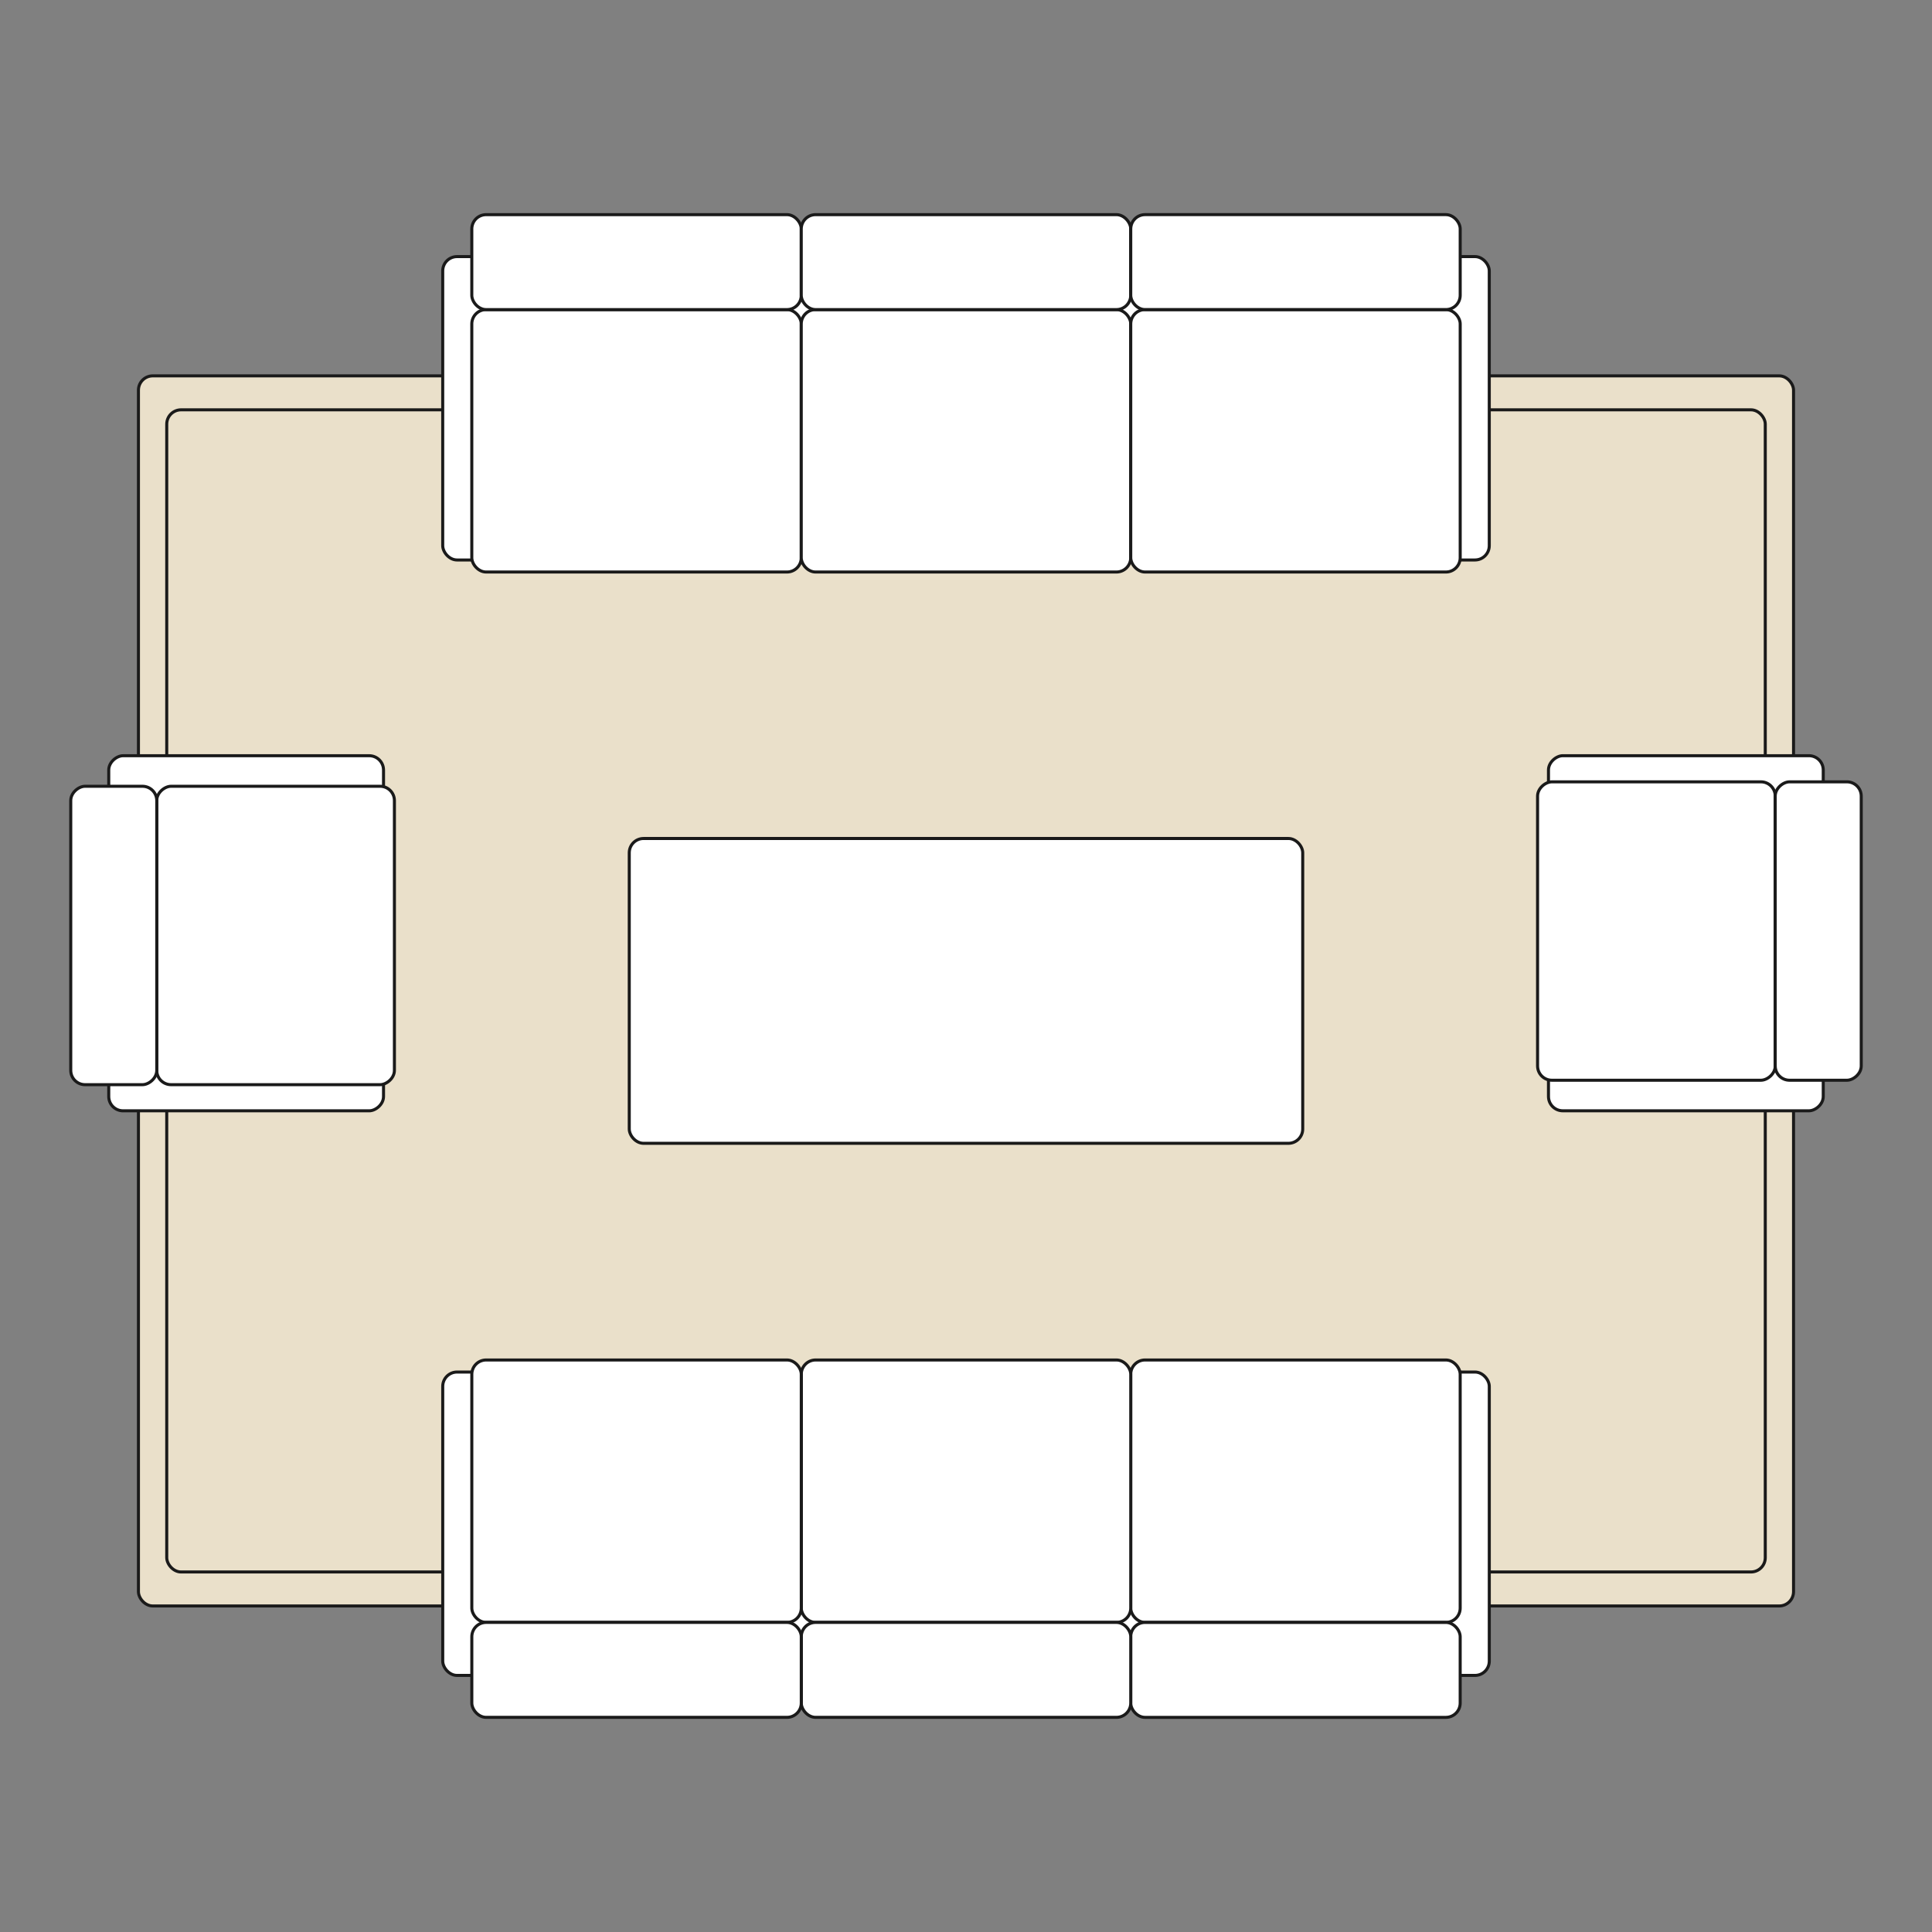 <?xml version="1.0" encoding="utf-8"?>
<svg xmlns="http://www.w3.org/2000/svg" data-name="Layer 2" id="b" viewBox="0 0 1080 1080">
  <rect x="0" y="0" width="1080" height="1080" fill="#808080" stroke="none"/>
  <defs>
    <style>
      .d {
        fill: none;
      }

      .e {
        fill: #fff;
      }

      .e, .f {
        stroke: #1a1a1a;
        stroke-miterlimit: 10;
        stroke-width: 1.7px;
      }

      .f {
        fill: #eae0ca;
      }
    </style>
  </defs>
  <g data-name="Layer 1" id="c">
    <rect class="d" height="1080" width="1080"/>
    <g>
      <g>
        <rect class="f" height="687.63" rx="8" ry="8" width="925.21" x="77.39" y="210.11"/>
        <rect class="f" height="649.65" rx="8" ry="8" width="893.59" x="93.21" y="229.09"/>
      </g>
      <g>
        <rect class="e" height="169.59" rx="8" ry="8" transform="translate(1080 1703.54) rotate(180)" width="585.03" x="247.48" y="766.97"/>
        <g>
          <g>
            <rect class="e" height="146.69" rx="8" ry="8" transform="translate(1448.34 1667.18) rotate(180)" width="184.17" x="632.09" y="760.25"/>
            <rect class="e" height="53.08" rx="8" ry="8" transform="translate(1448.34 1866.95) rotate(180)" width="184.17" x="632.09" y="906.93"/>
          </g>
          <g>
            <rect class="e" height="146.69" rx="8" ry="8" transform="translate(1080 1667.18) rotate(180)" width="184.17" x="447.91" y="760.25"/>
            <rect class="e" height="53.08" rx="8" ry="8" transform="translate(1080 1866.95) rotate(180)" width="184.17" x="447.91" y="906.94"/>
          </g>
          <g>
            <rect class="e" height="146.69" rx="8" ry="8" transform="translate(711.66 1667.18) rotate(180)" width="184.17" x="263.74" y="760.25"/>
            <rect class="e" height="53.08" rx="8" ry="8" transform="translate(711.66 1866.95) rotate(180)" width="184.17" x="263.74" y="906.94"/>
          </g>
        </g>
      </g>
      <g>
        <rect class="e" height="169.59" rx="8" ry="8" width="585.03" x="247.48" y="143.44"/>
        <g>
          <g>
            <rect class="e" height="146.69" rx="8" ry="8" width="184.17" x="263.74" y="173.07"/>
            <rect class="e" height="53.08" rx="8" ry="8" width="184.17" x="263.74" y="119.99"/>
          </g>
          <g>
            <rect class="e" height="146.69" rx="8" ry="8" width="184.17" x="447.91" y="173.07"/>
            <rect class="e" height="53.08" rx="8" ry="8" width="184.17" x="447.91" y="119.99"/>
          </g>
          <g>
            <rect class="e" height="146.69" rx="8" ry="8" width="184.17" x="632.09" y="173.07"/>
            <rect class="e" height="53.08" rx="8" ry="8" width="184.17" x="632.09" y="119.98"/>
          </g>
        </g>
      </g>
      <g>
        <g>
          <rect class="e" height="153.6" rx="8" ry="8" transform="translate(-384.1 659.29) rotate(-90)" width="198.5" x="38.34" y="444.89"/>
          <g>
            <rect class="e" height="132.86" rx="8" ry="8" transform="translate(-368.88 676.99) rotate(-90)" width="166.81" x="70.65" y="456.5"/>
            <rect class="e" height="48.08" rx="8" ry="8" transform="translate(-459.35 586.52) rotate(-90)" width="166.81" x="-19.82" y="498.9"/>
          </g>
        </g>
        <g>
          <rect class="e" height="153.6" rx="8" ry="8" transform="translate(1464.1 -420.72) rotate(90)" width="198.5" x="843.16" y="444.89"/>
          <g>
            <rect class="e" height="132.86" rx="8" ry="8" transform="translate(1446.4 -405.49) rotate(90)" width="166.81" x="842.54" y="454.03"/>
            <rect class="e" height="48.08" rx="8" ry="8" transform="translate(1536.86 -495.96) rotate(90)" width="166.81" x="933.01" y="496.42"/>
          </g>
        </g>
      </g>
      <rect class="e" height="170.4" rx="8" ry="8" width="376.47" x="351.76" y="468.72"/>
    </g>
  </g>
</svg>